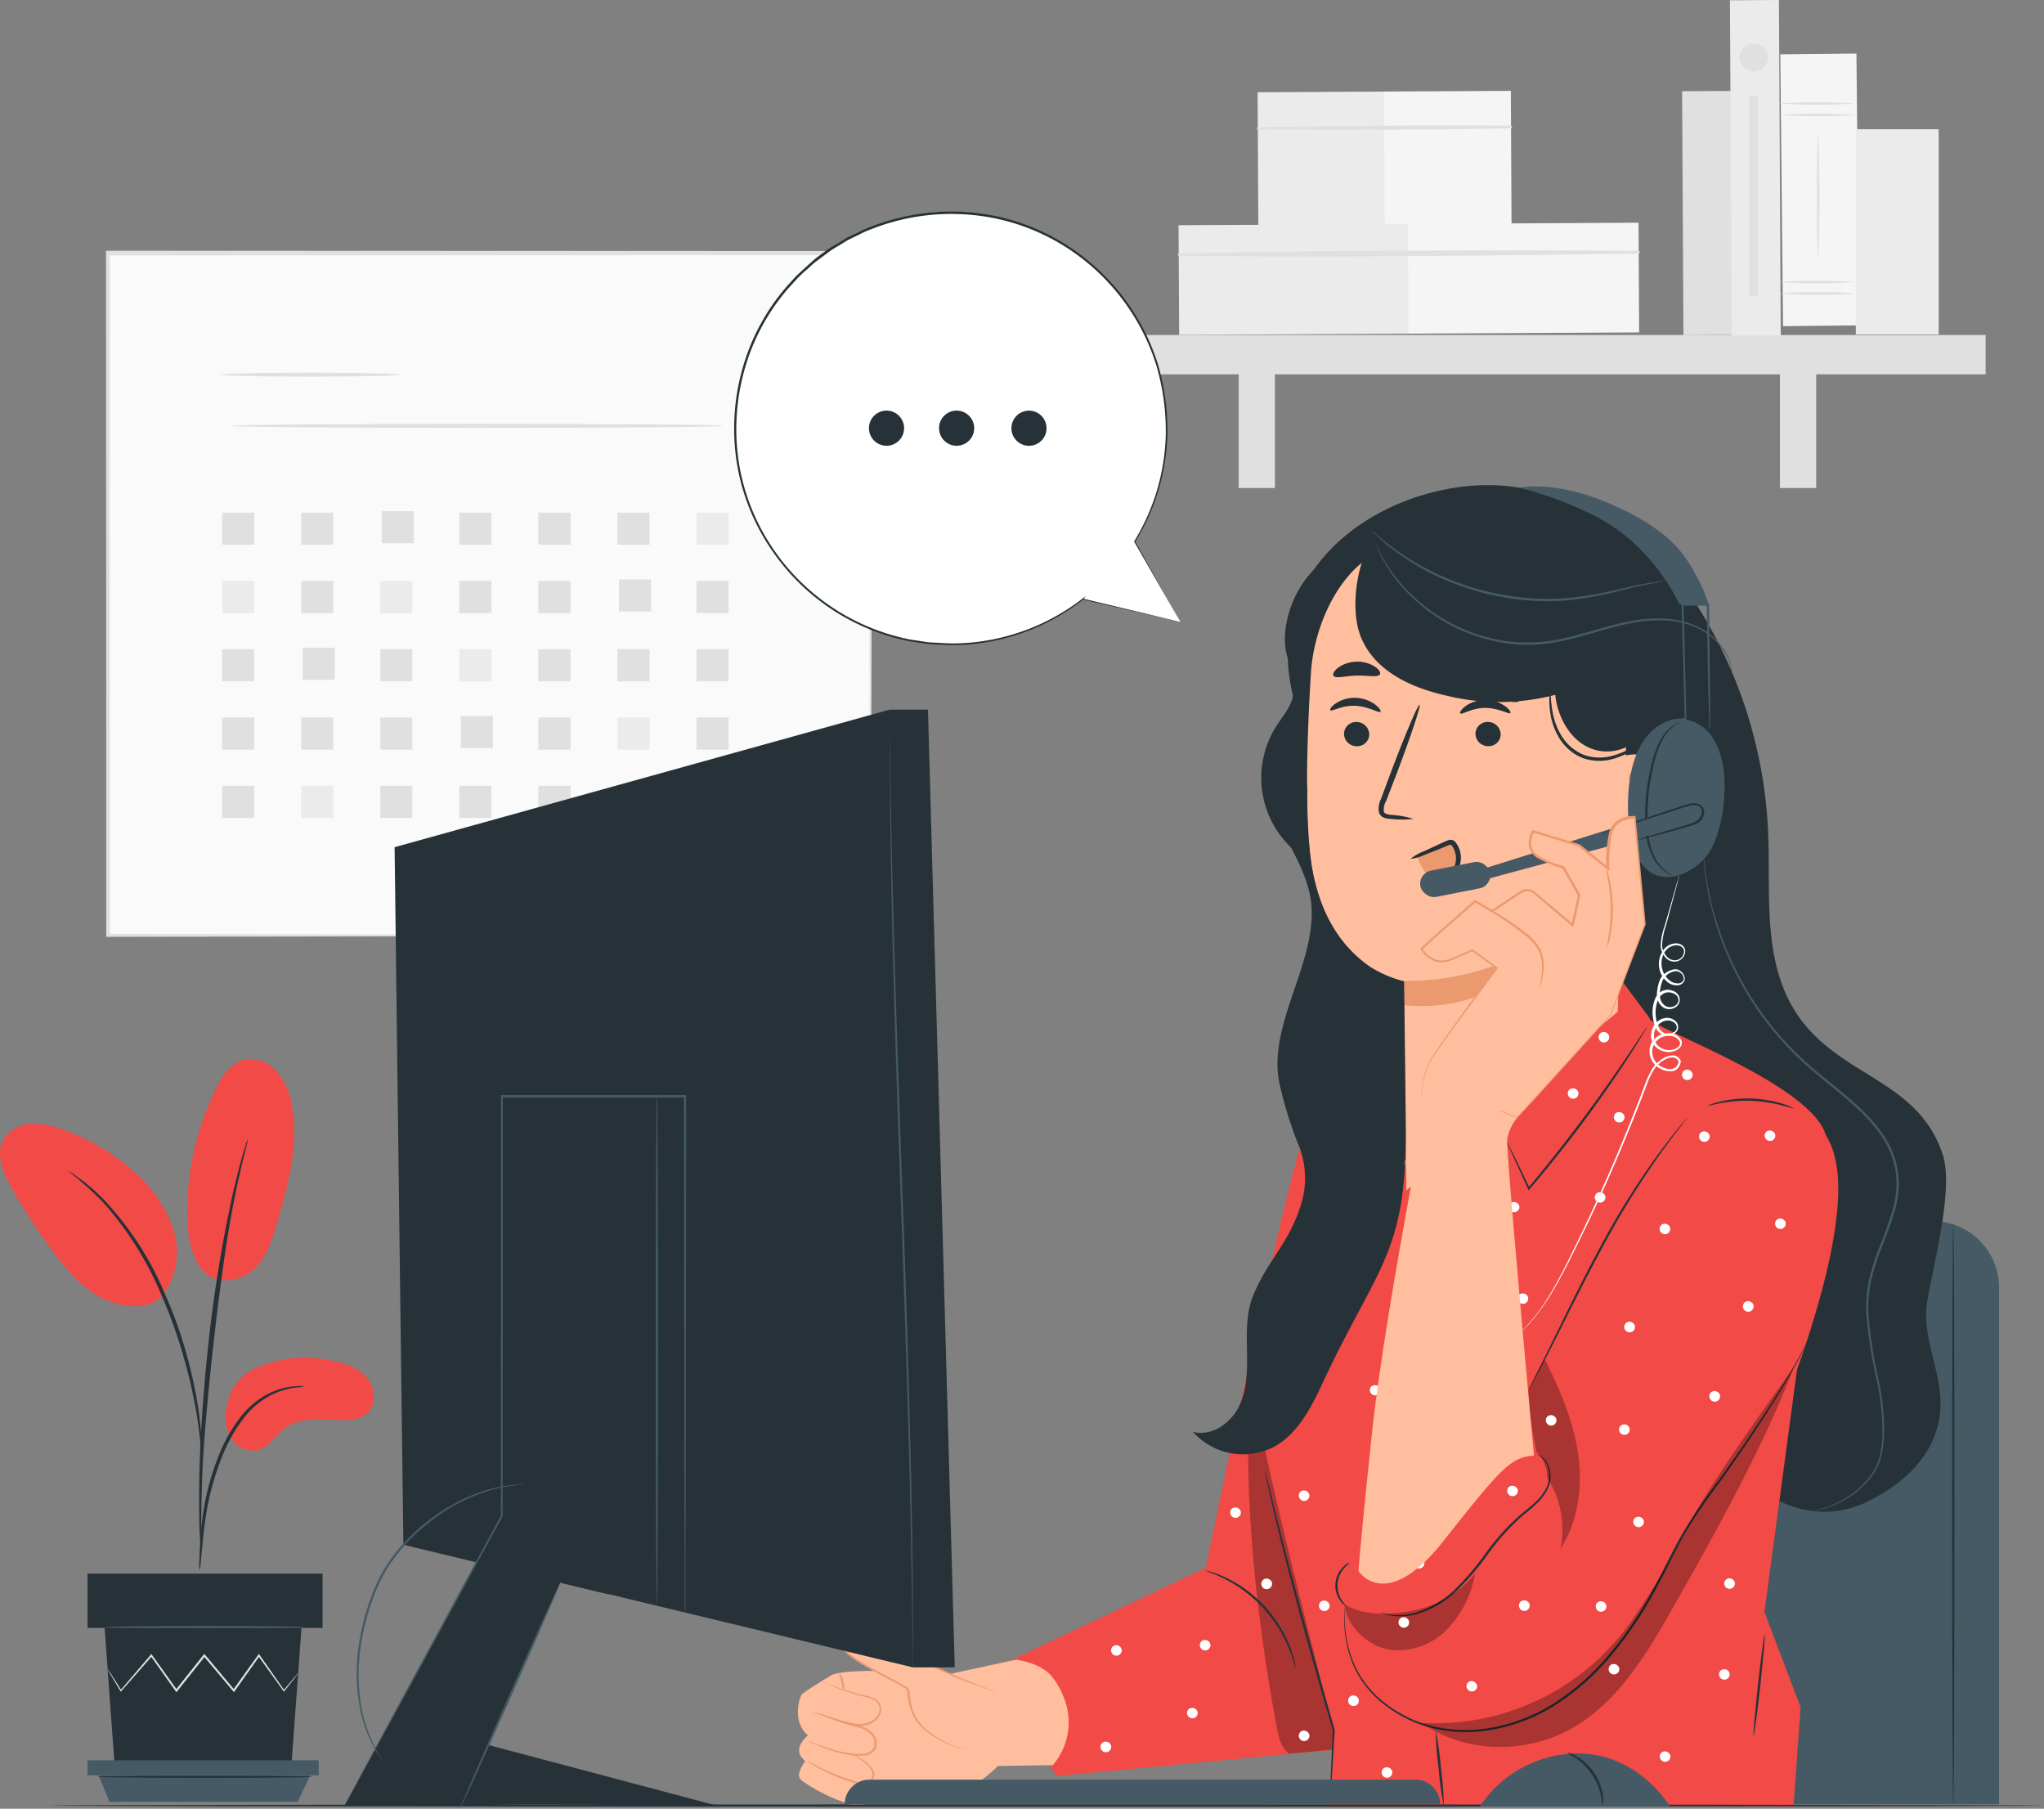 <svg xmlns="http://www.w3.org/2000/svg" width="317.843" height="281.188" viewBox="0 0 317.843 281.188"><rect x="0" y="0" width="317.843" height="281.188" fill="#808080" stroke="none"/><defs><style>.a{fill:#fafafa;}.b{fill:#e0e0e0;}.c{fill:#ebebeb;}.d{fill:#f5f5f5;}.e{fill:#f24a46;}.f{fill:#263238;}.g{fill:#455a64;}.h{fill:#ffbe9d;}.i{fill:#eb996e;}.j{opacity:0.3;}.k{fill:#fff;}</style></defs><g transform="translate(-186.151 -90.632)"><g transform="translate(202.633 90.632)"><rect class="a" width="118.56" height="106.068" transform="translate(0.267 39.39)"/><path class="b" d="M331.659,260.215v-7.65c0-4.979-.041-12.26-.068-21.528-.035-18.536-.082-45.016-.137-76.89l.267.266-118.608.048h0l.314-.314V260.215l-.28-.273,85.749.137,24.192.075h6.461l-6.345.034-24.123.075-85.934.137h-.28v-.28c0-31.164,0-67.479-.035-106.068v-.314h.328l118.546.048h.273v.266c-.055,31.943-.1,58.484-.137,77.055,0,9.248-.055,16.507-.069,21.473v5.635A13.764,13.764,0,0,1,331.659,260.215Z" transform="translate(-212.833 -114.757)"/><path class="b" d="M269.609,184.725c0,.177-6.242.321-13.933.321s-13.94-.143-13.94-.321,6.215-.294,13.94-.294S269.609,184.554,269.609,184.725Z" transform="translate(-223.883 -126.491)"/><path class="b" d="M320.811,197.611c0,.17-17.143.314-38.248.314s-38.3-.144-38.3-.314,17.143-.321,38.3-.321S320.811,197.433,320.811,197.611Z" transform="translate(-224.851 -131.407)"/><rect class="b" width="4.993" height="4.993" transform="translate(18.058 79.693)"/><rect class="b" width="4.993" height="4.993" transform="translate(30.352 79.693)"/><rect class="b" width="4.993" height="4.993" transform="translate(42.871 79.468)"/><rect class="b" width="4.993" height="4.993" transform="translate(54.94 79.693)"/><rect class="b" width="4.993" height="4.993" transform="translate(67.24 79.693)"/><rect class="b" width="4.993" height="4.993" transform="translate(79.534 79.693)"/><rect class="c" width="4.993" height="4.993" transform="translate(91.828 79.693)"/><rect class="c" width="4.993" height="4.993" transform="translate(18.058 90.313)"/><rect class="b" width="4.993" height="4.993" transform="translate(30.352 90.313)"/><rect class="c" width="4.993" height="4.993" transform="translate(42.646 90.313)"/><rect class="b" width="4.993" height="4.993" transform="translate(54.94 90.313)"/><rect class="b" width="4.993" height="4.993" transform="translate(67.24 90.313)"/><rect class="b" width="4.993" height="4.993" transform="translate(79.759 90.081)"/><rect class="b" width="4.993" height="4.993" transform="translate(91.828 90.313)"/><rect class="b" width="4.993" height="4.993" transform="translate(18.058 100.927)"/><rect class="b" width="4.993" height="4.993" transform="translate(30.577 100.702)"/><rect class="b" width="4.993" height="4.993" transform="translate(42.646 100.927)"/><rect class="c" width="4.993" height="4.993" transform="translate(54.94 100.927)"/><rect class="b" width="4.993" height="4.993" transform="translate(67.24 100.927)"/><rect class="b" width="4.993" height="4.993" transform="translate(79.534 100.927)"/><rect class="b" width="4.993" height="4.993" transform="translate(91.828 100.927)"/><rect class="b" width="4.993" height="4.993" transform="translate(18.058 111.548)"/><rect class="b" width="4.993" height="4.993" transform="translate(30.352 111.548)"/><rect class="b" width="4.993" height="4.993" transform="translate(42.646 111.548)"/><rect class="b" width="4.993" height="4.993" transform="translate(55.172 111.322)"/><rect class="b" width="4.993" height="4.993" transform="translate(67.24 111.548)"/><rect class="c" width="4.993" height="4.993" transform="translate(79.534 111.548)"/><rect class="b" width="4.993" height="4.993" transform="translate(91.828 111.548)"/><rect class="b" width="4.993" height="4.993" transform="translate(18.058 122.168)"/><rect class="c" width="4.993" height="4.993" transform="translate(30.352 122.168)"/><rect class="b" width="4.993" height="4.993" transform="translate(42.646 122.168)"/><rect class="b" width="4.993" height="4.993" transform="translate(54.94 122.168)"/><rect class="b" width="4.993" height="4.993" transform="translate(67.24 122.168)"/><rect class="b" width="4.993" height="4.993" transform="translate(79.759 121.943)"/><rect class="b" width="4.993" height="4.993" transform="translate(91.828 122.168)"/><rect class="b" width="7.622" height="37.913" transform="translate(245.087 14.178) rotate(-0.31)"/><rect class="c" width="19.732" height="20.927" transform="translate(179.078 14.344) rotate(-0.31)"/><rect class="d" width="19.732" height="20.927" transform="translate(198.72 14.231) rotate(-0.31)"/><path class="b" d="M502.7,122.842q19.671.164,39.367-.184a.212.212,0,0,0,0-.417c-13.106-.075-26.254,0-39.361.239a.185.185,0,0,0,0,.362Z" transform="translate(-323.595 -102.705)"/><rect class="c" width="35.85" height="17.054" transform="translate(166.786 35.01) rotate(-0.31)"/><rect class="d" width="35.85" height="17.054" transform="translate(202.464 34.817) rotate(-0.31)"/><path class="b" d="M482.795,154.492c23.816.273,47.713,0,71.523-.355a.212.212,0,0,0,0-.417c-23.816-.123-47.714-.109-71.523.41a.184.184,0,0,0,0,.362Z" transform="translate(-315.982 -114.726)"/><rect class="b" width="138.886" height="6.113" transform="translate(153.399 52.08)"/><rect class="b" width="5.635" height="20.852" transform="translate(176.136 55.017)"/><rect class="b" width="5.641" height="20.852" transform="translate(260.3 55.017)"/><rect class="c" width="7.622" height="52.139" transform="translate(252.523 0.041) rotate(-0.31)"/><rect class="d" width="11.837" height="42.259" transform="matrix(1, -0.01, 0.01, 1, 260.358, 8.444)"/><path class="b" d="M645.838,119.422a85.492,85.492,0,0,1-11.836,0,85.743,85.743,0,0,1,11.836,0Z" transform="translate(-373.845 -101.56)"/><path class="b" d="M645.838,116.547a85.489,85.489,0,0,1-11.836,0,85.746,85.746,0,0,1,11.836,0Z" transform="translate(-373.845 -100.461)"/><path class="b" d="M645.838,164.4a85.617,85.617,0,0,1-11.836,0,42.312,42.312,0,0,1,5.914-.205A37.971,37.971,0,0,1,645.838,164.4Z" transform="translate(-373.845 -118.756)"/><path class="b" d="M645.838,161.483a85.617,85.617,0,0,1-11.836,0,85.489,85.489,0,0,1,11.836,0Z" transform="translate(-373.845 -117.64)"/><path class="b" d="M643.715,143.555c-.109,0-.2-4.262-.2-9.521s.1-9.521.2-9.521.205,4.262.205,9.521S643.832,143.555,643.715,143.555Z" transform="translate(-377.48 -103.585)"/><rect class="c" width="12.888" height="31.896" transform="translate(272.096 20.095)"/><path class="b" d="M628.457,103.708a2.193,2.193,0,1,1-2.192-2.193h.007A2.193,2.193,0,0,1,628.457,103.708Z" transform="translate(-370.049 -94.793)"/><rect class="b" width="1.352" height="31.021" transform="translate(255.54 14.939)"/></g><g transform="translate(186.151 255.318)"><path class="e" d="M247.213,434.146a18.952,18.952,0,0,1,11.754-1.427c2.131.355,4.35.99,5.805,2.595s1.721,4.419.055,5.792a5.546,5.546,0,0,1-3.654.928c-3.108-.034-6.556-.58-9.036,1.284-1.421,1.072-2.363,2.841-4.05,3.367a3.967,3.967,0,0,1-4.405-1.96,6.835,6.835,0,0,1-.5-5.047A7.7,7.7,0,0,1,247.213,434.146Z" transform="translate(-207.851 -385.97)"/><path class="e" d="M235.34,389.614c2.185,3.121,6.433,2.083,8.408.185s2.8-4.672,3.558-7.3c1.728-6.017,3.476-12.294,2.185-18.441a10.2,10.2,0,0,0-2.356-5.013,5.356,5.356,0,0,0-5.074-1.694c-2.145.567-3.47,2.664-4.433,4.665a43.934,43.934,0,0,0-4.351,18.878c0,3.04.348,6.229,2.049,8.742" transform="translate(-204.167 -357.242)"/><path class="e" d="M211.321,400.294a11.351,11.351,0,0,0,1.768-10.456,19.97,19.97,0,0,0-6.188-8.981,33.334,33.334,0,0,0-11.085-6.536,11.746,11.746,0,0,0-4.985-.847A5.232,5.232,0,0,0,186.644,376c-1.168,2.227-.048,4.924,1.161,7.13a84.443,84.443,0,0,0,7.28,11.085c2.186,2.814,4.685,5.586,8.012,6.83s6.782,1.127,8.579-1.154" transform="translate(-186.151 -363.442)"/><path class="f" d="M236.35,468.127a7.045,7.045,0,0,0,.2-1.413c.1-1.038.225-2.329.376-3.873a55.651,55.651,0,0,1,.867-5.682,44.521,44.521,0,0,1,2.049-6.7,24.818,24.818,0,0,1,3.415-6.065,12.719,12.719,0,0,1,4.33-3.593,12.068,12.068,0,0,1,3.661-1.107,6.911,6.911,0,0,0,1.413-.2,6.473,6.473,0,0,0-1.434,0,11.134,11.134,0,0,0-3.8.983,12.794,12.794,0,0,0-4.562,3.627,24.283,24.283,0,0,0-3.545,6.188,40.948,40.948,0,0,0-2.049,6.83,48.286,48.286,0,0,0-.758,5.751c-.123,1.646-.164,2.977-.191,3.9A6.328,6.328,0,0,0,236.35,468.127Z" transform="translate(-205.321 -388.669)"/><path class="f" d="M236.613,441.418a3.08,3.08,0,0,0,0-.683V438.85c0-1.632,0-4,.082-6.911.143-5.84.683-12.123,1.619-20.982.915-8.326,2.151-18.024,3.456-24.321.273-1.434.56-2.732.819-3.852s.471-2.111.683-2.9.328-1.366.444-1.823a2.756,2.756,0,0,0,.116-.683,2.433,2.433,0,0,0-.232.615c-.143.471-.321,1.072-.547,1.8s-.492,1.749-.771,2.882-.608,2.411-.915,3.838a215.726,215.726,0,0,0-3.633,22.539c-.97,8.879-1.407,16.958-1.448,22.8,0,2.93,0,5.3.1,6.932.048.765.088,1.366.116,1.878A2.789,2.789,0,0,0,236.613,441.418Z" transform="translate(-205.317 -364.938)"/><path class="f" d="M223.977,428.821a12.449,12.449,0,0,0,0-1.967,53.555,53.555,0,0,0-.6-5.327,69.845,69.845,0,0,0-1.728-7.759,63.426,63.426,0,0,0-3.265-9.159,48.928,48.928,0,0,0-9.561-14.842,25.068,25.068,0,0,0-2.24-2.083c-.348-.287-.649-.581-.963-.806l-.867-.6a12.362,12.362,0,0,0-1.605-1.086,58.578,58.578,0,0,1,5.423,4.836,51.618,51.618,0,0,1,9.282,14.787,73.187,73.187,0,0,1,3.265,9.1,78.4,78.4,0,0,1,1.837,7.684c.424,2.22.642,4.023.786,5.28A13.935,13.935,0,0,0,223.977,428.821Z" transform="translate(-192.647 -367.927)"/><path class="f" d="M212.49,500.338l1.557,21.4h27.49l1.564-21.4Z" transform="translate(-196.221 -411.947)"/><rect class="f" width="36.547" height="8.435" transform="translate(13.613 79.956)"/><path class="g" d="M208.189,533.652v2.336h35.946v-2.336Z" transform="translate(-194.576 -424.683)"/><path class="g" d="M212.652,541.552l-1.687-4.118h32.92l-1.967,4.118Z" transform="translate(-195.637 -426.129)"/><path class="b" d="M242.877,509.864a.825.825,0,0,1-.13.191c-.109.15-.239.328-.41.546l-1.6,2.05-.075.1-.069-.1-3.934-5.464h.225l-3.872,5.464-.123.17-.137-.157-4.59-5.464h.266c-.082.1-.171.205-.253.314l-4.1,5.15-.137.17-.123-.177-3.879-5.464h.225c-1.906,2.179-3.531,4.023-4.781,5.464l-.082.1-.062-.109c-.635-1.051-1.133-1.9-1.5-2.506-.158-.274-.287-.492-.383-.683a.962.962,0,0,1-.123-.239,2.532,2.532,0,0,1,.164.212l.423.642,1.571,2.466h-.15l4.692-5.505.123-.137.1.15,3.914,5.464h-.274l4.1-5.157.253-.314.137-.164.13.158c1.612,1.919,3.155,3.77,4.583,5.464h-.259l3.913-5.464.116-.158.109.158,3.852,5.505H240.6l1.667-1.988.444-.519C242.818,509.886,242.873,509.832,242.877,509.864Z" transform="translate(-196.508 -414.445)"/><path class="g" d="M243.624,500c0,.1-6.892.171-15.381.171s-15.388-.075-15.388-.171,6.885-.171,15.388-.171S243.624,499.9,243.624,500Z" transform="translate(-196.36 -411.752)"/><path class="f" d="M244.216,537.7c0,.1-7.513.17-16.719.17s-16.719-.075-16.719-.17,7.513-.171,16.719-.171S244.216,537.608,244.216,537.7Z" transform="translate(-195.566 -426.167)"/></g><g transform="translate(412.474 280.464)"><path class="g" d="M562.858,397.951h63.88a10.334,10.334,0,0,1,10.334,10.334h0v80.333H552.545V408.285A10.334,10.334,0,0,1,562.858,397.951Z" transform="translate(-552.545 -397.951)"/><path class="f" d="M677.754,398.7c.1,0,.178,20.182.178,45.077s-.075,45.077-.178,45.077-.177-20.182-.177-45.077S677.659,398.7,677.754,398.7Z" transform="translate(-600.344 -398.238)"/></g><g transform="translate(310.226 166.046)"><path class="f" d="M595.413,235.4a71.751,71.751,0,0,1,12.854,37.8c.4,9.083-.826,18.762,3.483,26.766,6.188,11.488,19.568,11.1,23.666,23.481,1.782,5.389-1.5,17.239-2.391,22.846-1,6.365,2.889,11.713,1.885,18.085-.922,5.84-5.293,10.006-10.538,12.724a15.248,15.248,0,0,1-13.845.471c-9.261-3.832-16.965-7.874-23.556-15.415-9.261-10.586-12.061-25.271-13.66-39.224a344.128,344.128,0,0,1,2.1-92.715" transform="translate(-457.404 -219.409)"/><path class="g" d="M631.973,407.777a2.412,2.412,0,0,1,.294-.075c.2-.048.5-.1.881-.212a15.032,15.032,0,0,0,7.417-4.665,8.757,8.757,0,0,0,1.653-2.93,16.094,16.094,0,0,0,.58-3.75,36.928,36.928,0,0,0-.888-8.7,78.671,78.671,0,0,1-1.6-9.992,20.69,20.69,0,0,1,.389-5.464,35.022,35.022,0,0,1,1.734-5.464,58.457,58.457,0,0,0,1.954-5.553,14.17,14.17,0,0,0,.478-5.942,13.437,13.437,0,0,0-2.22-5.519,25.3,25.3,0,0,0-3.872-4.385c-2.821-2.636-5.874-4.781-8.483-7.253a48.055,48.055,0,0,1-11.051-15.258,46.775,46.775,0,0,1-2.541-6.83c-.328-1.018-.519-2-.751-2.889s-.335-1.722-.485-2.459c-.212-1.5-.376-2.65-.417-3.415,0-.382-.054-.683-.068-.9a1.665,1.665,0,0,1,0-.307,1.531,1.531,0,0,0,.048.307c.048.205.062.513.109.9.062.785.246,1.94.478,3.415.157.738.328,1.557.512,2.452a24.734,24.734,0,0,0,.779,2.869,47.634,47.634,0,0,0,2.575,6.761,48.277,48.277,0,0,0,11.044,15.121c2.6,2.418,5.655,4.583,8.5,7.233a25.858,25.858,0,0,1,3.927,4.446,13.771,13.771,0,0,1,2.274,5.669,14.48,14.48,0,0,1-.485,6.086c-.533,1.94-1.277,3.777-1.967,5.58a35.6,35.6,0,0,0-1.734,5.4,20.332,20.332,0,0,0-.389,5.388,73.065,73.065,0,0,0,1.564,9.951,37.231,37.231,0,0,1,.847,8.77,16.776,16.776,0,0,1-.615,3.811,9.249,9.249,0,0,1-1.715,2.985,14.15,14.15,0,0,1-4.316,3.381,13.817,13.817,0,0,1-3.244,1.229A7.928,7.928,0,0,1,631.973,407.777Z" transform="translate(-474.164 -248.309)"/><path class="e" d="M436.625,454.147l32.783-15.565s12.765-61.982,15.183-66.632,12.5-8.674,12.5-8.674L495.4,447.2,492.4,466.578l-46.225,4.378Z" transform="translate(-405.982 -270.277)"/><path class="h" d="M390.956,534.161c-.185,0-1.093.56-.335,2s6.318,6.2,7.95,4.542-.86-3.681-.86-3.681Z" transform="translate(-388.281 -335.606)"/><path class="h" d="M396.678,527.205s6.707.847,9.282,1.83a9.766,9.766,0,0,0,8.517-1.216,24.188,24.188,0,0,0,3.634-2.964l8.551-.137a10.245,10.245,0,0,0,1.667-10.593,11.5,11.5,0,0,0-1.954-3.34c-1.017-1.1-2.622-1.987-5.4-2.465l-10.156,2.192s-15.709-1.127-18.537.2c0,0-3.517,2.083-4.6,2.957-.41.335-1.66,4.337.9,6.42,0,0-2.227,1.769-1.018,3.36l.574.683s-1.5,1.94-.724,2.786,7.512,4.781,9.91,3.852.417-3.176-.649-3.586" transform="translate(-387.016 -325.727)"/><path class="i" d="M391.222,521.766a7.42,7.42,0,0,1,.833.3c.526.2,1.3.485,2.268.792.477.157,1.011.314,1.591.464s1.2.28,1.851.492a3.959,3.959,0,0,1,1.844,1.113,2.262,2.262,0,0,1,.492,2.247,1.764,1.764,0,0,1-.827.9,3.209,3.209,0,0,1-1.121.314,9.446,9.446,0,0,1-2.137-.116,19.1,19.1,0,0,1-3.47-.9c-.963-.342-1.722-.683-2.247-.888a4.456,4.456,0,0,1-.8-.382,7.246,7.246,0,0,1,.84.28c.533.191,1.3.485,2.268.8a20.492,20.492,0,0,0,3.415.84,9.441,9.441,0,0,0,2.049.1,2.865,2.865,0,0,0,1.017-.287,1.475,1.475,0,0,0,.683-.752,2,2,0,0,0-.4-1.953,3.737,3.737,0,0,0-1.715-1.045c-.628-.211-1.256-.348-1.83-.512s-1.113-.335-1.591-.5c-.97-.335-1.728-.683-2.247-.881A4.666,4.666,0,0,1,391.222,521.766Z" transform="translate(-387.966 -330.867)"/><path class="i" d="M392.334,513.927a5.788,5.788,0,0,1,.826.3c.532.205,1.3.5,2.253.813s2.111.683,3.415.977a4.709,4.709,0,0,1,1.987.806,1.657,1.657,0,0,1,.581,1.031,2.124,2.124,0,0,1-.17,1.2,2.863,2.863,0,0,1-1.755,1.489,4.612,4.612,0,0,1-2.138.171,20.533,20.533,0,0,1-3.415-1l-2.261-.792a6.308,6.308,0,0,1-.82-.321,5.207,5.207,0,0,1,.854.218l2.288.683a23.242,23.242,0,0,0,3.415.929,4.431,4.431,0,0,0,2.015-.178A2.616,2.616,0,0,0,401,518.885a1.591,1.591,0,0,0-.335-1.906,4.535,4.535,0,0,0-1.871-.758,33.244,33.244,0,0,1-3.415-1.038c-.956-.355-1.707-.683-2.226-.9A5.536,5.536,0,0,1,392.334,513.927Z" transform="translate(-388.477 -327.87)"/><path class="i" d="M398.092,514.447a8.479,8.479,0,0,1-.308-1.366,7.53,7.53,0,0,1-.335-1.366,2.41,2.41,0,0,1,.608,1.277A2.269,2.269,0,0,1,398.092,514.447Z" transform="translate(-391.005 -327.025)"/><path class="h" d="M422.014,510.547l-5.976-2.268s-16.59-7.745-16.87-7.322-1.182.369-.983,2.391,9.862,6.106,10.17,6.83-.205,4.248,3.367,6.782,6.147,2.6,6.147,2.6" transform="translate(-391.275 -322.906)"/><path class="i" d="M417.783,519.379h-.157l-.41-.041a9.9,9.9,0,0,1-1.55-.376,15.17,15.17,0,0,1-5.068-2.916,7.148,7.148,0,0,1-2.049-3.49,15.962,15.962,0,0,1-.355-2.234,1.264,1.264,0,0,0-.061-.253.486.486,0,0,0-.157-.164,5.191,5.191,0,0,0-.485-.314c-.334-.2-.683-.389-1.051-.581-1.434-.772-2.971-1.544-4.515-2.431a27,27,0,0,1-2.3-1.455,8.371,8.371,0,0,1-1.079-.9,2.718,2.718,0,0,1-.458-.574,1.111,1.111,0,0,1-.137-.376,1.67,1.67,0,0,1,0-.369,2.615,2.615,0,0,1,.253-1.441,1.763,1.763,0,0,1,.526-.526,1.152,1.152,0,0,0,.232-.2l.055-.061a.171.171,0,0,1,.116-.035.524.524,0,0,1,.116,0l.184.048c.9.273,1.722.635,2.547.977q2.459,1.025,4.693,2.049c2.984,1.366,5.648,2.582,7.888,3.633.56.253,1.086.519,1.592.738l1.461.573,2.342.929,1.475.594.376.164a.142.142,0,0,1,.13.062c0,.007-.048,0-.137-.041l-.39-.13-1.5-.553-2.363-.84-1.475-.553c-.519-.212-1.045-.471-1.605-.724L406.562,504q-2.244-1.024-4.7-2.049c-.819-.335-1.652-.683-2.513-.963l-.151-.034h-.054v-.069h0c.191.123.048.041.089.069h0a1.248,1.248,0,0,1-.287.259,1.408,1.408,0,0,0-.451.444,2.379,2.379,0,0,0-.218,1.291,1.275,1.275,0,0,0,.143.615,2.643,2.643,0,0,0,.41.519,7.977,7.977,0,0,0,1.045.867,26.691,26.691,0,0,0,2.274,1.441c1.537.888,3.059,1.667,4.5,2.439.362.2.683.389,1.059.6a5.743,5.743,0,0,1,.512.327.683.683,0,0,1,.232.267,1.382,1.382,0,0,1,.069.307,17.725,17.725,0,0,0,.335,2.213,7.02,7.02,0,0,0,1.953,3.415,15.53,15.53,0,0,0,4.965,2.958,11.025,11.025,0,0,0,1.523.416c.178.041.314.054.41.069Z" transform="translate(-391.19 -322.791)"/><path class="i" d="M396.22,532.237a2.057,2.057,0,0,1,.635.184,6.441,6.441,0,0,1,1.564.9,5.735,5.735,0,0,1,.9.881,1.865,1.865,0,0,1,.486,1.366,1.545,1.545,0,0,1-1.107,1.2,2.951,2.951,0,0,1-1.734-.055,31.806,31.806,0,0,1-5.5-2.206,16.511,16.511,0,0,1-1.544-.915,2.647,2.647,0,0,1-.526-.4,3.254,3.254,0,0,1,.581.3c.369.212.9.506,1.578.833a38.532,38.532,0,0,0,5.464,2.117,2.734,2.734,0,0,0,1.585.062,1.3,1.3,0,0,0,.935-.97,1.673,1.673,0,0,0-.41-1.216,5.705,5.705,0,0,0-.847-.867A9.467,9.467,0,0,0,396.22,532.237Z" transform="translate(-387.924 -334.87)"/><g class="j" transform="translate(70.009 136.772)"><path d="M516.529,493.669c-5.368-18.106-10.1-41.423-15.47-59.529-1.967,16.713.492,38.78,3.565,55.322.362,1.94.526,3.838,2.049,5.116l9.856-.909" transform="translate(-500.354 -434.14)"/></g><path class="f" d="M503.614,501.025c-.075,0-.3-1.181-1.031-2.991a21.292,21.292,0,0,0-1.537-3.047,23.1,23.1,0,0,0-2.527-3.319,22.484,22.484,0,0,0-3.128-2.766,20.35,20.35,0,0,0-2.924-1.762c-1.748-.861-2.923-1.175-2.9-1.243a3.671,3.671,0,0,1,.833.2,6.84,6.84,0,0,1,.949.314,12.367,12.367,0,0,1,1.229.505,19.125,19.125,0,0,1,3.005,1.721,21.873,21.873,0,0,1,3.2,2.786,22.113,22.113,0,0,1,2.541,3.415,19.514,19.514,0,0,1,1.5,3.121c.184.458.293.888.41,1.263a7.01,7.01,0,0,1,.246.977A4.289,4.289,0,0,1,503.614,501.025Z" transform="translate(-426.22 -317.155)"/><path class="e" d="M518.25,352.056s-17.163,38.35-17.163,45.412,12.861,55.957,12.861,55.957c-.123,1.946-.621,11.692-.621,11.692l72.116.253h0l1.1-15.5-5.627-14.773,5.62-41.765s3.784-24.246,4.1-31.028c.423-8.483-28.317-18.318-27.532-19.493l-4.958-6.666-28.419,23.078L524.1,342.993l-6.734,6.359Z" transform="translate(-430.625 -259.904)"/><path class="e" d="M575.559,373.607c-7.807,13.2-22.088,37.257-22.088,37.257l-25.6,29.191s-1.673,14.827,1.673,19.376,9.09,7.656,9.09,7.656,6.755,0,15.34-7.178,32.264-36.84,32.264-36.84l8.135-9.814s9.7-23.823,7.888-35.946c-.682-4.678-2.691-6.618-5.341-8.763C590.25,363.171,579.923,366.224,575.559,373.607Z" transform="translate(-440.706 -271.251)"/><path class="f" d="M596.272,429.231a2.074,2.074,0,0,1-.123.273c-.089.191-.219.444-.376.779-.342.683-.86,1.673-1.571,2.93-1.414,2.52-3.613,6.079-6.482,10.374-1.441,2.145-3.047,4.474-4.815,6.946a82.017,82.017,0,0,0-5.43,8c-1.652,2.978-3.155,6.229-4.965,9.48a59.892,59.892,0,0,1-6.509,9.5,38.075,38.075,0,0,1-8.619,7.622A27.15,27.15,0,0,1,547.4,489a22.384,22.384,0,0,1-9.671-.41,18.318,18.318,0,0,1-4.1-1.659,18.723,18.723,0,0,1-3.374-2.281,15.27,15.27,0,0,1-2.541-2.685,15.1,15.1,0,0,1-1.68-2.841,17.98,17.98,0,0,1-1.366-5.082,23.546,23.546,0,0,1-.116-3.326c0-.369.041-.683.055-.868a2.121,2.121,0,0,1,0-.293,1.93,1.93,0,0,1,0,.293v.868a25.381,25.381,0,0,0,.177,3.305,18.166,18.166,0,0,0,1.421,5.02,15.278,15.278,0,0,0,1.68,2.786,14.955,14.955,0,0,0,2.527,2.63,18.539,18.539,0,0,0,3.34,2.234,18.281,18.281,0,0,0,4.037,1.618,22.233,22.233,0,0,0,9.561.369,26.858,26.858,0,0,0,9.849-3.838,37.874,37.874,0,0,0,8.545-7.561,59.26,59.26,0,0,0,6.467-9.439c1.81-3.231,3.272-6.509,4.986-9.473a88.879,88.879,0,0,1,5.464-8.012c1.776-2.459,3.415-4.781,4.843-6.912,2.9-4.268,5.122-7.807,6.571-10.3.731-1.25,1.27-2.226,1.625-2.9l.417-.765A1.3,1.3,0,0,1,596.272,429.231Z" transform="translate(-439.59 -295.491)"/><path class="f" d="M524.595,483.885c0,.048-.362.273-.833.8a4.1,4.1,0,0,0-.465,5.027,9.543,9.543,0,0,0,.683.935c0,.041-.43-.191-.881-.792a4.03,4.03,0,0,1,.5-5.348A2.048,2.048,0,0,1,524.595,483.885Z" transform="translate(-438.739 -316.385)"/><path class="f" d="M533.671,481.236a2.061,2.061,0,0,1,.4.1l.478.13.683.123a9.522,9.522,0,0,0,4.221-.4,15.463,15.463,0,0,0,5.464-3.2,41.118,41.118,0,0,0,5.088-5.908,35.711,35.711,0,0,1,5.252-5.866c.929-.779,1.837-1.469,2.6-2.213a7.273,7.273,0,0,0,1.707-2.356,4.3,4.3,0,0,0-.389-4.03,3.168,3.168,0,0,0-1.237-.922,2.145,2.145,0,0,1,.4.116,2.619,2.619,0,0,1,.949.724,4.414,4.414,0,0,1,.519,4.207,7.6,7.6,0,0,1-1.735,2.473c-.771.765-1.687,1.475-2.595,2.254A36.469,36.469,0,0,0,550.3,472.3a40.325,40.325,0,0,1-5.163,5.942,15.455,15.455,0,0,1-5.574,3.182,9.277,9.277,0,0,1-4.323.294l-.683-.158c-.191-.054-.348-.123-.471-.164A1.879,1.879,0,0,1,533.671,481.236Z" transform="translate(-443.082 -305.991)"/><path class="f" d="M595.649,371.857a3.776,3.776,0,0,1-.287.41c-.225.287-.513.683-.875,1.141-.778.97-1.851,2.418-3.162,4.221a138.086,138.086,0,0,0-9.1,14.8c-3.224,5.983-5.887,11.536-7.929,15.5-1.011,1.988-1.844,3.586-2.452,4.678l-.663,1.25a2.5,2.5,0,0,1-.266.424,2.642,2.642,0,0,1,.2-.458l.642-1.291,2.342-4.719c1.981-4,4.617-9.562,7.841-15.559a124.309,124.309,0,0,1,9.22-14.78c1.366-1.782,2.438-3.216,3.251-4.159l.928-1.1A2.151,2.151,0,0,1,595.649,371.857Z" transform="translate(-457.319 -273.557)"/><g class="j" transform="translate(85.009 169.227)"><path d="M524.665,491.518c3.326,1.8,6.987,1.612,10.7.888a16.611,16.611,0,0,0,9.562-5.724,16.588,16.588,0,0,1-4.419,8.729,10.559,10.559,0,0,1-9.043,3.06c-3.251-.594-6.543-3.654-6.83-6.953" transform="translate(-524.638 -486.682)"/></g><g class="j" transform="translate(113.581 135.952)"><path d="M573.834,451.213a14.674,14.674,0,0,1,2.049,11.009c2.821-4.316,3.483-9.78,2.732-14.882s-2.834-9.917-5.143-14.527a48.39,48.39,0,0,0-2.568,4.781c-.123,2.486.792,7.158,1.27,9.6a5.333,5.333,0,0,1,1.55,4.822" transform="translate(-570.893 -432.813)"/></g><g class="j" transform="translate(96.319 137.223)"><path d="M542.948,489.577c6.789,5.293,16.863,5.539,24.287,1.2,7.151-4.187,11.557-11.727,15.641-18.933,6.331-11.16,14.049-24.963,18.57-36.97,0,0-12.669,17.286-16.487,24.738a123.015,123.015,0,0,1-8.647,14.534,37.263,37.263,0,0,1-32.7,15.934" transform="translate(-542.948 -434.87)"/></g><path class="f" d="M514.666,512.706a.678.678,0,0,1,0-.212v-.621c0-.581.048-1.366.088-2.37.1-2.049.225-4.985.39-8.489v.082c-1.223-4.1-2.657-9.07-4.146-14.438-1.967-7.117-3.627-13.591-4.747-18.3-.553-2.35-.99-4.262-1.263-5.587-.13-.635-.232-1.148-.308-1.523a4.551,4.551,0,0,1-.088-.539,2.807,2.807,0,0,1,.157.519l.376,1.516c.335,1.366.8,3.237,1.366,5.552,1.182,4.692,2.882,11.153,4.85,18.263,1.482,5.368,2.9,10.34,4.1,14.446v.048c-.212,3.5-.389,6.42-.519,8.5-.069.99-.123,1.783-.164,2.363a6.1,6.1,0,0,1-.054.615A.725.725,0,0,1,514.666,512.706Z" transform="translate(-431.965 -307.526)"/><path class="f" d="M629.445,368.634c0,.054-.737-.205-1.919-.5a23.151,23.151,0,0,0-4.706-.683,22.665,22.665,0,0,0-4.74.369c-1.2.225-1.933.431-1.946.376a1.767,1.767,0,0,1,.492-.219,14.093,14.093,0,0,1,1.4-.4,18.581,18.581,0,0,1,4.781-.478,18.886,18.886,0,0,1,4.781.765,11.5,11.5,0,0,1,1.366.492C629.295,368.524,629.445,368.606,629.445,368.634Z" transform="translate(-474.607 -271.734)"/><path class="f" d="M587.274,349.179a2.014,2.014,0,0,1-.184.355l-.581.977c-.512.847-1.271,2.049-2.234,3.545-1.933,2.957-4.7,6.994-7.97,11.283-2.63,3.462-5.177,6.57-7.261,9l-.15.171-.089-.205c-1-2.172-1.817-3.975-2.411-5.28-.266-.6-.478-1.093-.649-1.468a2.75,2.75,0,0,1-.2-.526,2.782,2.782,0,0,1,.281.492c.184.369.416.847.717,1.434.621,1.29,1.482,3.073,2.513,5.231l-.232-.034c2.049-2.458,4.569-5.573,7.2-9.029,3.265-4.289,6.051-8.291,8.039-11.215l2.329-3.476.635-.942A1.52,1.52,0,0,1,587.274,349.179Z" transform="translate(-455.268 -264.888)"/><path class="f" d="M627.588,517.717c-.1,0,.211-3.559.683-7.923s.956-7.889,1.052-7.875-.219,3.551-.683,7.916S627.669,517.723,627.588,517.717Z" transform="translate(-478.979 -323.28)"/><path class="f" d="M547.57,525.979a50.985,50.985,0,0,1,.813,5.955,48.336,48.336,0,0,1,.457,5.99,52.693,52.693,0,0,1-.812-5.955A51.7,51.7,0,0,1,547.57,525.979Z" transform="translate(-448.396 -332.478)"/><path class="k" d="M605.6,399.285a.873.873,0,0,0-1.325-.526l-.048.041a.826.826,0,1,0,1.366.485Z" transform="translate(-469.951 -283.788)"/><path class="k" d="M594.076,371.178a.874.874,0,0,0-1.325-.526l-.041.041a.826.826,0,1,0,1.366.485Z" transform="translate(-465.547 -273.043)"/><path class="k" d="M567.616,393.812a.873.873,0,0,0-1.057-.642.884.884,0,0,0-.268.116h-.041a.827.827,0,1,0,1.366.492Z" transform="translate(-455.431 -281.696)"/><path class="k" d="M539.013,382.445a.867.867,0,0,0-1.318-.526l-.048.041a.826.826,0,1,0,1.366.485Z" transform="translate(-444.496 -277.35)"/><path class="k" d="M533.948,371.245a.875.875,0,0,0-1.325-.526l-.048.041a.833.833,0,1,0,1.366.485Z" transform="translate(-442.553 -273.068)"/><path class="k" d="M536.155,358.308a.873.873,0,0,0-1.325-.526l-.048.034a.826.826,0,1,0,1.366.492Z" transform="translate(-443.401 -268.123)"/><path class="k" d="M520.311,376.11a.875.875,0,0,0-1.325-.526l-.048.035a.826.826,0,1,0,1.366.492Z" transform="translate(-437.344 -274.928)"/><path class="k" d="M557.057,381.24a.867.867,0,0,0-1.318-.526l-.048.041a.827.827,0,1,0,1.366.485Z" transform="translate(-451.395 -276.889)"/><path class="k" d="M525.939,404.316a.874.874,0,0,0-1.057-.642.883.883,0,0,0-.268.116h-.048a.827.827,0,1,0,1.366.492Z" transform="translate(-439.495 -285.711)"/><path class="k" d="M497.5,470.679a.874.874,0,0,0-1.056-.642.888.888,0,0,0-.269.116l-.041.034a.827.827,0,1,0,1.366.492Z" transform="translate(-428.627 -311.082)"/><path class="k" d="M507.651,432.4a.875.875,0,0,0-1.057-.642.884.884,0,0,0-.268.116l-.048.041a.826.826,0,1,0,1.366.485Z" transform="translate(-432.504 -296.448)"/><path class="k" d="M582.484,365.2a.875.875,0,0,0-1.325-.526l-.048.034a.827.827,0,1,0,1.366.492Z" transform="translate(-461.112 -270.756)"/><path class="k" d="M618.124,441.4a.875.875,0,0,0-1.325-.526l-.048.041a.833.833,0,1,0,1.366.485Z" transform="translate(-474.733 -299.889)"/><path class="k" d="M632.034,375.822a.867.867,0,0,0-1.318-.526l-.048.034a.827.827,0,1,0,1.366.492Z" transform="translate(-480.058 -274.818)"/><path class="k" d="M626.572,418.767a.873.873,0,0,0-1.325-.526l-.048.041a.833.833,0,1,0,1.366.485Z" transform="translate(-477.963 -291.236)"/><path class="k" d="M595.387,449.782a.874.874,0,0,0-1.057-.642.885.885,0,0,0-.268.116l-.048.041a.826.826,0,1,0,1.366.485Z" transform="translate(-466.046 -303.093)"/><path class="k" d="M596.7,423.953a.875.875,0,0,0-1.057-.642.884.884,0,0,0-.268.116l-.048.041a.833.833,0,1,0,1.366.485Z" transform="translate(-466.541 -293.219)"/><path class="k" d="M615.516,376.043a.867.867,0,0,0-1.318-.526l-.048.041a.826.826,0,1,0,1.366.485Z" transform="translate(-473.743 -274.903)"/><path class="k" d="M590.228,351.033a.868.868,0,0,0-1.318-.526l-.048.034a.827.827,0,1,0,1.366.492Z" transform="translate(-464.075 -265.341)"/><path class="k" d="M589.266,391.355a.868.868,0,0,0-1.042-.649.88.88,0,0,0-.284.123l-.041.034a.826.826,0,1,0,1.366.492Z" transform="translate(-463.707 -280.755)"/><path class="k" d="M556.952,514.374a.868.868,0,0,0-1.056-.625.887.887,0,0,0-.235.1l-.048.034a.826.826,0,1,0,1.366.492Z" transform="translate(-451.364 -327.792)"/><path class="k" d="M519.835,494.131a.874.874,0,0,0-1.325-.526l-.048.041a.826.826,0,1,0,1.366.485Z" transform="translate(-437.162 -320.048)"/><path class="k" d="M489.842,504.049a.874.874,0,0,0-1.325-.526l-.041.034a.826.826,0,1,0,1.366.492Z" transform="translate(-425.698 -323.839)"/><path class="k" d="M486.631,521.132a.874.874,0,0,0-1.325-.526l-.048.034a.826.826,0,1,0,1.366.492Z" transform="translate(-424.468 -330.37)"/><path class="k" d="M514.754,526.848a.875.875,0,0,0-1.057-.642.886.886,0,0,0-.268.116l-.041.041a.826.826,0,1,0,1.366.485Z" transform="translate(-435.222 -332.555)"/><path class="k" d="M505.344,488.592a.875.875,0,0,0-1.325-.526l-.048.041a.833.833,0,1,0,1.366.485Z" transform="translate(-431.618 -317.93)"/><path class="k" d="M539.852,498.319a.868.868,0,0,0-1.325-.526l-.041.034a.826.826,0,1,0,1.366.492Z" transform="translate(-444.817 -321.647)"/><path class="k" d="M621.861,488.534a.86.86,0,0,0-1.029-.65.849.849,0,0,0-.29.124l-.048.034a.827.827,0,1,0,1.366.492Z" transform="translate(-476.169 -317.906)"/><path class="k" d="M571.117,537.154a.875.875,0,0,0-1.325-.526l-.048.041a.826.826,0,1,0,1.366.485Z" transform="translate(-456.767 -336.495)"/><path class="k" d="M592.76,510.086a.866.866,0,0,0-1.318-.526l-.048.041a.826.826,0,1,0,1.366.485Z" transform="translate(-465.044 -326.147)"/><path class="k" d="M605.628,532.09a.874.874,0,0,0-1.311-.553l-.041.041a.827.827,0,1,0,1.366.485Z" transform="translate(-469.968 -334.553)"/><path class="k" d="M569.846,416.821a.873.873,0,0,0-1.325-.526l-.048.041a.826.826,0,1,0,1.366.485Z" transform="translate(-456.281 -290.492)"/><path class="k" d="M598.958,473.024a.875.875,0,0,0-1.325-.526l-.048.034a.827.827,0,1,0,1.366.492Z" transform="translate(-467.41 -311.978)"/><path class="k" d="M589.516,494.308a.873.873,0,0,0-1.325-.526l-.048.034a.826.826,0,1,0,1.366.492Z" transform="translate(-463.8 -320.115)"/><path class="k" d="M620.553,511.4a.875.875,0,0,0-1.057-.642.884.884,0,0,0-.268.116l-.048.041a.826.826,0,1,0,1.366.485Z" transform="translate(-475.666 -326.65)"/><path class="k" d="M535.625,536.09a.868.868,0,0,0-1.041-.649.859.859,0,0,0-.284.123l-.048.034a.826.826,0,1,0,1.366.492Z" transform="translate(-443.198 -336.086)"/><path class="k" d="M464.854,529.624a.875.875,0,0,0-1.325-.526l-.048.041a.833.833,0,1,0,1.366.485Z" transform="translate(-416.139 -333.616)"/><path class="k" d="M527.192,518a.875.875,0,0,0-1.325-.526l-.048.041a.833.833,0,1,0,1.366.485Z" transform="translate(-439.97 -329.174)"/><path class="k" d="M467.5,505.362a.868.868,0,0,0-1.325-.526l-.041.035a.826.826,0,1,0,1.366.492Z" transform="translate(-417.155 -324.339)"/><path class="k" d="M567.225,465.228a.873.873,0,0,0-1.325-.526l-.048.034a.826.826,0,1,0,1.366.492Z" transform="translate(-455.279 -308.998)"/><path class="k" d="M546.35,404.316a.875.875,0,0,0-1.325-.526h-.048a.827.827,0,1,0,1.366.492Z" transform="translate(-447.298 -285.711)"/><path class="k" d="M541.136,457.124a.875.875,0,0,0-1.325-.526l-.041.041a.826.826,0,1,0,1.366.485Z" transform="translate(-445.308 -305.9)"/><path class="k" d="M532.643,439.908a.873.873,0,0,0-1.325-.526h-.041a.826.826,0,1,0,1.366.492Z" transform="translate(-442.061 -299.318)"/><path class="k" d="M570.193,494.065a.875.875,0,0,0-1.325-.526l-.048.041a.833.833,0,1,0,1.366.485Z" transform="translate(-456.409 -320.022)"/><path class="k" d="M543.718,483.426a.868.868,0,0,0-1.325-.547l-.048.041a.826.826,0,1,0,1.366.485Z" transform="translate(-446.293 -315.946)"/><path class="k" d="M555.056,425.114a.868.868,0,0,0-1.318-.526l-.048.035a.826.826,0,1,0,1.366.492Z" transform="translate(-450.629 -293.662)"/><path class="k" d="M514.754,466.411a.874.874,0,0,0-1.057-.642.884.884,0,0,0-.268.116l-.041.041a.826.826,0,1,0,1.366.485Z" transform="translate(-435.222 -309.45)"/><path class="k" d="M576.955,447.46a.874.874,0,0,0-1.057-.642.884.884,0,0,0-.268.116l-.048.035a.826.826,0,1,0,1.366.492Z" transform="translate(-458.999 -302.205)"/><path class="k" d="M634.661,397.969a.874.874,0,0,0-1.325-.526l-.047.041a.826.826,0,1,0,1.366.485Z" transform="translate(-481.06 -283.285)"/><path class="k" d="M611.232,360.5a.874.874,0,0,0-1.325-.526l-.048.041a.826.826,0,1,0,1.366.485Z" transform="translate(-472.103 -268.96)"/><path class="k" d="M565.832,365.2a.875.875,0,0,0-1.325-.526l-.048.034a.827.827,0,1,0,1.366.492Z" transform="translate(-454.746 -270.756)"/><path class="f" d="M514.081,231.1c-5.375,3.415-7.513,10.594-6.5,14.835.52,2.138,1.489,4.289,1.066,6.441-.362,1.864-1.707,3.36-2.731,4.972a14.971,14.971,0,0,0,18.713,21.623" transform="translate(-431.605 -219.747)"/><path class="f" d="M513.447,252.071c-13.086-28.781,18.044-43.24,35.024-38.446,15.961,4.508,22.771,12.451,25.4,23.126s2.5,22.251-1.687,32.421c-2.049,5.013-5.778,10.108-11.167,10.736" transform="translate(-434.154 -212.72)"/><path class="h" d="M530.641,328.232c-.225-13.756-.389-32.64-.389-32.565s-11.8-1.961-14.274-17.369c-1.216-7.67-.827-20.244-.185-30.523.587-9.254,6.714-20.606,15.934-19.629l28.788,7.274a5.416,5.416,0,0,1,4.849,5.5h0l-1.871,59.536" transform="translate(-436.015 -218.595)"/><path class="f" d="M524.5,274.1a1.96,1.96,0,0,0,1.872,2,1.878,1.878,0,0,0,2.045-1.7c0-.017,0-.035,0-.053a1.974,1.974,0,0,0-1.872-2.008,1.884,1.884,0,0,0-2.045,1.709Z" transform="translate(-439.578 -235.509)"/><path class="f" d="M557.587,274.095a1.961,1.961,0,0,0,1.872,1.995,1.878,1.878,0,0,0,2.045-1.7c0-.018,0-.035,0-.053a1.96,1.96,0,0,0-1.872-2,1.878,1.878,0,0,0-2.044,1.7C557.59,274.055,557.588,274.075,557.587,274.095Z" transform="translate(-452.225 -235.509)"/><path class="f" d="M521.038,268.18c.239.266,1.776-.792,3.9-.683s3.647,1.188,3.893.935c.116-.109-.123-.581-.785-1.1a5.4,5.4,0,0,0-3.1-1.072,5.229,5.229,0,0,0-3.115.9C521.161,267.621,520.921,268.057,521.038,268.18Z" transform="translate(-438.241 -233.187)"/><path class="f" d="M553.742,268.89c.246.26,1.741-.86,3.866-.86s3.7,1.052,3.92.792c.116-.116-.136-.581-.819-1.072a5.4,5.4,0,0,0-3.142-.956,5.177,5.177,0,0,0-3.073,1.011C553.837,268.31,553.619,268.774,553.742,268.89Z" transform="translate(-450.742 -233.392)"/><path class="f" d="M538.613,285.747a14.272,14.272,0,0,0-3.456-.628c-.546-.055-1.059-.164-1.147-.533a2.73,2.73,0,0,1,.362-1.612c.505-1.311,1.045-2.691,1.6-4.139,2.234-5.887,3.845-10.736,3.606-10.825s-2.24,4.617-4.467,10.511l-1.544,4.166a3.125,3.125,0,0,0-.28,2.131,1.365,1.365,0,0,0,.894.793,3.472,3.472,0,0,0,.922.13A14.2,14.2,0,0,0,538.613,285.747Z" transform="translate(-442.909 -233.856)"/><path class="i" d="M539.576,334.085a39.259,39.259,0,0,0,20.654-5.5s-5.218,10.723-20.654,9.282Z" transform="translate(-445.339 -257.013)"/><path class="f" d="M552.9,264.295c.205.581,2.336.3,4.829.608s4.515.977,4.85.458c.15-.246-.205-.793-1.018-1.366a8.474,8.474,0,0,0-7.376-.813C553.271,263.564,552.807,264.022,552.9,264.295Z" transform="translate(-450.429 -231.822)"/><path class="f" d="M521.818,259.36c.376.485,1.844,0,3.606-.041s3.258.328,3.6-.177c.151-.246-.082-.731-.737-1.188a4.989,4.989,0,0,0-2.93-.793,5.041,5.041,0,0,0-2.875.97C521.859,258.615,521.654,259.114,521.818,259.36Z" transform="translate(-438.53 -229.707)"/><path class="h" d="M591.6,281.261c.225-.109,8.257-3.661,8.353,5.573s-9.2,7.424-9.22,7.158S591.6,281.261,591.6,281.261Z" transform="translate(-464.898 -238.632)"/><path class="i" d="M595.243,292.073c.041,0,.164.109.437.232a1.623,1.623,0,0,0,1.2,0c.97-.369,1.776-1.926,1.8-3.593a5.176,5.176,0,0,0-.471-2.295,1.846,1.846,0,0,0-1.222-1.222.813.813,0,0,0-.943.451c-.123.259-.062.444-.109.458s-.205-.151-.13-.533a1.017,1.017,0,0,1,.355-.581,1.2,1.2,0,0,1,.888-.246,2.261,2.261,0,0,1,1.694,1.414,5.46,5.46,0,0,1,.587,2.568c-.041,1.857-.977,3.613-2.308,4.009a1.736,1.736,0,0,1-1.475-.225C595.263,292.3,595.216,292.087,595.243,292.073Z" transform="translate(-466.618 -240.251)"/><path class="f" d="M533.307,220.786c-5.135,2.657-7.253,13.161-5.129,18.543s7.854,8,13.5,9.241a34.368,34.368,0,0,0,16.761-.164c.382,3.743,2.63,7.588,6.263,8.579,4.815,1.3,9.664-3.1,10.736-7.971s-.539-9.883-2.124-14.615" transform="translate(-440.669 -215.803)"/><path class="f" d="M592.714,270.895a6.646,6.646,0,0,1-.717.683,24.133,24.133,0,0,1-2.124,1.6,13.133,13.133,0,0,1-3.593,1.742,7.763,7.763,0,0,1-4.9-.075,7.576,7.576,0,0,1-3.709-3.2,10.305,10.305,0,0,1-1.332-3.77,13.767,13.767,0,0,1-.143-2.677,2.991,2.991,0,0,1,.116-.97c.1,0,0,1.4.4,3.579a10.612,10.612,0,0,0,1.366,3.578,7.285,7.285,0,0,0,3.476,2.964,7.47,7.47,0,0,0,4.583.1,13.82,13.82,0,0,0,3.517-1.578C591.552,271.68,592.659,270.82,592.714,270.895Z" transform="translate(-459.335 -232.411)"/><path class="i" d="M542.8,304.952a8.727,8.727,0,0,0,1.148,2.247,2.976,2.976,0,0,0,2.124,1.236,2.731,2.731,0,0,0,2.268-1.236,4.307,4.307,0,0,0,.628-2.581c-.034-.813-.41-1.783-1.216-1.878a1.98,1.98,0,0,0-.977.219l-4.248,1.721" transform="translate(-446.468 -247.133)"/><path class="f" d="M544,308.153a6.065,6.065,0,0,0,2.268-.28,3.223,3.223,0,0,0,1.714-1.55,3.414,3.414,0,0,0,.055-2.78,3.238,3.238,0,0,0-.369-.635c-.171-.178-.143-.171-.321-.143a4.463,4.463,0,0,0-.683.266l-.683.287c-.909.369-1.735.683-2.424.949a6.872,6.872,0,0,1-2.316.683,7.252,7.252,0,0,1,2.1-1.188c.682-.321,1.468-.683,2.363-1.1l.683-.308c.253-.1.437-.212.779-.321a1,1,0,0,1,.628,0,1.16,1.16,0,0,1,.471.369,3.887,3.887,0,0,1,.348,4.2,3.6,3.6,0,0,1-2.158,1.741,3.368,3.368,0,0,1-1.838.075C544.188,308.345,543.99,308.2,544,308.153Z" transform="translate(-445.977 -246.845)"/><path class="g" d="M603.982,271.48c-.943-.068-8.572.922-7.971,15.094.56,13.243,9.849,10.327,12.813,5.341C611.611,287.2,613.236,272.129,603.982,271.48Z" transform="translate(-466.902 -235.182)"/><path class="g" d="M610.432,262.068a2.313,2.313,0,0,1-.035-.369c0-.28,0-.635-.041-1.086,0-.977-.069-2.343-.116-4.037-.068-3.476-.164-8.319-.28-13.9l.17.164H606.2l.178-.178c0,1.052.054,2.165.089,3.3.13,5.313.253,10.245.355,14.418v.123h-.116a7.109,7.109,0,0,0-4.05,2.609,9.555,9.555,0,0,0-1.619,3.415,15.078,15.078,0,0,0-.416,2.424c0,.28-.034.5-.041.642a1.917,1.917,0,0,0,0,.225.916.916,0,0,1,0-.225v-.649a12.744,12.744,0,0,1,.341-2.458,9.566,9.566,0,0,1,1.592-3.525,7.361,7.361,0,0,1,4.173-2.731l-.116.15c-.116-4.146-.259-9.1-.41-14.418-.034-1.127-.061-2.24-.089-3.3v-.184h4.283v.17c.061,5.587.116,10.423.157,13.906v5.116A1.467,1.467,0,0,1,610.432,262.068Z" transform="translate(-468.66 -224.097)"/><path class="g" d="M593.541,231.422s-3.989-9.329-13.489-13.94a56.839,56.839,0,0,0-11.386-4.221s5.546-1.311,14.514,2.677c4.1,1.817,8.2,4.173,10.928,7.718,1.721,2.247,3.88,6.638,3.873,7.765Z" transform="translate(-456.46 -212.848)"/><path class="k" d="M569.131,381.842a2.449,2.449,0,0,1,.17-.185c.116-.116.294-.293.512-.533a25.4,25.4,0,0,0,1.844-2.185,35.733,35.733,0,0,0,2.493-3.825c.888-1.55,1.817-3.381,2.82-5.423,2.015-4.1,4.344-9.03,6.761-14.7,1.2-2.834,2.432-5.846,3.661-9.022l.915-2.4a13.985,13.985,0,0,1,1.1-2.424,5.013,5.013,0,0,1,1.98-1.885,2.821,2.821,0,0,1,1.366-.348,1.421,1.421,0,0,1,.725.259,1.548,1.548,0,0,1,.457.615v.1a2.359,2.359,0,0,1-.369.909,1.436,1.436,0,0,1-.854.56,3.1,3.1,0,0,1-1.906-.348,3.02,3.02,0,0,1-1.687-3.313,2.659,2.659,0,0,1,1.114-1.667,3.1,3.1,0,0,1,1.94-.553,2.138,2.138,0,0,1,1.789.99,1.031,1.031,0,0,1-.068,1.113,1.961,1.961,0,0,1-.867.628,2.847,2.847,0,0,1-3.271-.928,2.4,2.4,0,0,1-.444-1.721,2.956,2.956,0,0,1,.683-1.612,2.468,2.468,0,0,1,1.536-.847,1.965,1.965,0,0,1,1.66.574,1.229,1.229,0,0,1,.328.867,1.151,1.151,0,0,1-.4.84,1.915,1.915,0,0,1-1.667.451,2.1,2.1,0,0,1-1.332-1.066,4.393,4.393,0,0,1-.5-1.578,5.592,5.592,0,0,1,.362-3.183,2.369,2.369,0,0,1,1.168-1.154,2.137,2.137,0,0,1,1.619.054,1.536,1.536,0,0,1,1,1.264,1.407,1.407,0,0,1-.867,1.366,1.722,1.722,0,0,1-1.571,0,2.169,2.169,0,0,1-.977-1.2,2.993,2.993,0,0,1-.089-1.489,6.775,6.775,0,0,1,.314-1.42,2.6,2.6,0,0,1,.826-1.209,3.319,3.319,0,0,1,1.291-.636,1.373,1.373,0,0,1,.751,0,1.592,1.592,0,0,1,.622.4,1.786,1.786,0,0,1,.4.6,1.006,1.006,0,0,1,0,.758,1.23,1.23,0,0,1-1.222.683,2.23,2.23,0,0,1-1.284-.431,3.52,3.52,0,0,1-1.366-2.151,3.622,3.622,0,0,1,.375-2.5,2.772,2.772,0,0,1,.772-.936,2.507,2.507,0,0,1,1.086-.471,1.759,1.759,0,0,1,1.161.164,1.209,1.209,0,0,1,.628.963,1.7,1.7,0,0,1-1.284,1.639,1.859,1.859,0,0,1-1.858-.683,2.981,2.981,0,0,1-.683-1.749,10.924,10.924,0,0,1,.683-3.265c.28-.983.532-1.885.765-2.691.458-1.605.813-2.855,1.066-3.716.116-.417.212-.738.28-.963s.109-.328.109-.328a1.158,1.158,0,0,1-.075.335c-.075.219-.143.56-.246.977-.232.867-.574,2.124-1,3.729l-.731,2.7a11.654,11.654,0,0,0-.635,3.21,2.844,2.844,0,0,0,.683,1.626,1.659,1.659,0,0,0,1.639.615,1.476,1.476,0,0,0,1.107-1.366.977.977,0,0,0-.506-.772,1.552,1.552,0,0,0-1-.13,2.233,2.233,0,0,0-.983.43,2.573,2.573,0,0,0-.683.854,3.415,3.415,0,0,0-.253,2.253,3.267,3.267,0,0,0,1.271,1.974,2,2,0,0,0,1.12.376.936.936,0,0,0,.943-.5,1.045,1.045,0,0,0-.362-1.038,1.376,1.376,0,0,0-.5-.321,1.181,1.181,0,0,0-.594,0,2.6,2.6,0,0,0-1.892,1.66,6.186,6.186,0,0,0-.293,1.366,2.658,2.658,0,0,0,.082,1.366,1.8,1.8,0,0,0,.82,1.018,1.43,1.43,0,0,0,1.277,0,1.074,1.074,0,0,0,.683-1.018,1.21,1.21,0,0,0-.8-.977,1.856,1.856,0,0,0-1.366-.048,2.049,2.049,0,0,0-.99.99,5.306,5.306,0,0,0-.321,2.985,4.094,4.094,0,0,0,.457,1.455,1.763,1.763,0,0,0,1.1.894,1.557,1.557,0,0,0,1.366-.362.847.847,0,0,0,.073-1.2l-.025-.027a1.633,1.633,0,0,0-1.366-.458,2.1,2.1,0,0,0-1.311.738,2.349,2.349,0,0,0-.246,2.889,2.507,2.507,0,0,0,2.855.806,1.7,1.7,0,0,0,.683-.512.684.684,0,0,0,.041-.738,1.8,1.8,0,0,0-1.5-.8,2.561,2.561,0,0,0-2.684,1.933,2.636,2.636,0,0,0,1.434,2.875,2.683,2.683,0,0,0,1.673.328,1.366,1.366,0,0,0,.956-1.2v.1a1.025,1.025,0,0,0-.9-.683,2.437,2.437,0,0,0-1.209.314,4.643,4.643,0,0,0-1.851,1.762,13.328,13.328,0,0,0-1.072,2.357l-.929,2.411c-1.229,3.169-2.472,6.147-3.688,9.015-2.431,5.669-4.78,10.614-6.829,14.685-1.018,2.049-1.961,3.859-2.869,5.409a35,35,0,0,1-2.548,3.8A17.911,17.911,0,0,1,569.131,381.842Z" transform="translate(-456.638 -250.254)"/><path class="g" d="M587.9,247.92a8.937,8.937,0,0,0-.621-2.527,9.947,9.947,0,0,0-4.9-4.911,13.24,13.24,0,0,0-4.726-1.154,22.246,22.246,0,0,0-5.607.424c-3.913.724-8.025,2.411-12.628,3.108a25.755,25.755,0,0,1-6.761,0,27.213,27.213,0,0,1-6.079-1.653,26.832,26.832,0,0,1-8.879-5.847,23.913,23.913,0,0,1-4.289-5.737,8.131,8.131,0,0,1-.505-1l-.328-.758c-.082-.185-.143-.342-.2-.465a.59.59,0,0,1-.055-.164.688.688,0,0,1,.089.151l.225.45.362.738a8.607,8.607,0,0,0,.532.99,24.884,24.884,0,0,0,4.344,5.621,26.64,26.64,0,0,0,14.8,7.328,25.346,25.346,0,0,0,6.666,0c4.542-.683,8.661-2.363,12.622-3.074a22.369,22.369,0,0,1,5.682-.4,13.276,13.276,0,0,1,4.815,1.222,9.963,9.963,0,0,1,4.924,5.081,7.456,7.456,0,0,1,.471,1.9v.505A.568.568,0,0,1,587.9,247.92Z" transform="translate(-442.566 -218.268)"/><path class="g" d="M577.246,232.018a3.294,3.294,0,0,1-.492.082c-.321.048-.8.116-1.407.225-1.216.2-2.958.587-5.1,1.12a54.2,54.2,0,0,1-7.643,1.482,38.4,38.4,0,0,1-9.521-.211,40.314,40.314,0,0,1-9.2-2.473,38.924,38.924,0,0,1-6.932-3.586c-.916-.621-1.735-1.2-2.431-1.741s-1.284-1.018-1.735-1.441l-1.038-.977c-.232-.225-.355-.348-.341-.362a2.669,2.669,0,0,1,.389.308l1.079.922c.464.41,1.086.847,1.769,1.366s1.529,1.086,2.445,1.687a41.2,41.2,0,0,0,16.023,5.921,39.174,39.174,0,0,0,9.446.232,55.733,55.733,0,0,0,7.608-1.366c2.151-.5,3.914-.854,5.143-1.017.615-.082,1.093-.13,1.421-.151A2.514,2.514,0,0,1,577.246,232.018Z" transform="translate(-442.215 -217.084)"/><path class="f" d="M604.595,296.206a1.287,1.287,0,0,1-.266-.082,4.345,4.345,0,0,1-.683-.362,6.271,6.271,0,0,1-2-2.131,10.3,10.3,0,0,1-1.229-4.16,29.777,29.777,0,0,1,0-5.3,32.313,32.313,0,0,1,.874-5.225,15.082,15.082,0,0,1,1.523-4.05,6.254,6.254,0,0,1,2.049-2.124,3.754,3.754,0,0,1,.683-.355c.17-.061.266-.089.266-.075a8.261,8.261,0,0,0-.9.546,6.546,6.546,0,0,0-1.872,2.131,15.358,15.358,0,0,0-1.421,4.009,34.224,34.224,0,0,0-.847,5.177,31.888,31.888,0,0,0,0,5.232,10.387,10.387,0,0,0,1.12,4.1,6.392,6.392,0,0,0,1.858,2.145C604.267,296.042,604.615,296.172,604.595,296.206Z" transform="translate(-468.553 -235.512)"/><rect class="g" width="11.037" height="4.159" rx="2.08" transform="translate(96.403 60.334) rotate(-11.1)"/><path class="g" d="M559.7,302.908l32.408-10.162a1.53,1.53,0,0,1,1.912.99h0a1.537,1.537,0,0,1-1,1.929l-.059.017-33.139,8.947Z" transform="translate(-453.032 -243.286)"/><path class="f" d="M594.866,298.484a7.229,7.229,0,0,1,1.072-.376l2.964-.9c1.243-.383,2.773-.793,4.385-1.318a2.95,2.95,0,0,0,1.059-.683,1.6,1.6,0,0,0,.458-1.127.984.984,0,0,0-.683-.928,2.477,2.477,0,0,0-1.366.041l-9.718,3.128-2.958.915a6.784,6.784,0,0,1-1.045.335,7.314,7.314,0,0,1,1.059-.417l2.923-1.024c2.479-.84,5.881-2.008,9.705-3.231a2.793,2.793,0,0,1,1.557,0,1.366,1.366,0,0,1,.9,1.256,1.939,1.939,0,0,1-.56,1.366,3.278,3.278,0,0,1-1.243.683c-1.673.526-3.169.9-4.433,1.25l-2.964.8A6.016,6.016,0,0,1,594.866,298.484Z" transform="translate(-464.247 -243.329)"/><path class="f" d="M502.685,261.829c1.106,3.893-2.848,7.233-4.242,11.037-1.366,3.675-.2,7.793,1.455,11.345s3.845,6.911,4.692,10.73c2.1,9.425-6.427,19.581-4.78,29.1a61.184,61.184,0,0,0,3.2,10.388,13.728,13.728,0,0,1,0,9.651c-1.844,5.464-4.972,8.025-7.171,13.339-1.127,2.732-1.038,5.764-.983,8.7s.041,6.01-1.27,8.647-4.3,4.672-7.144,3.907a10.47,10.47,0,0,0,12.512,2.384c3.737-1.995,5.826-6.038,7.616-9.876,8.66-18.584,13.243-20.155,12.977-40.658,0-1.318-.259-21.856-.259-21.856a20.493,20.493,0,0,1-5.116-2.151c-9.671-6.68-10.026-18.577-9.951-27.8" transform="translate(-425.024 -231.494)"/><path class="h" d="M537.953,362.536v7.738S532,400.633,530.215,417.5s-2.083,21.316-2.083,21.316,4.268,6.659,13.2-4.651,10.518-13.093,14.09-13.29c0,0-4.364-47.42-4.166-49.175a7.17,7.17,0,0,1,1.585-3.374Z" transform="translate(-440.964 -269.994)"/><path class="h" d="M555.738,319.773s-9.719,12.9-10.511,14.67-1.2,2.773-1.2,2.773l14.882,5.757L573.4,327.1l5.355-14.09-1.591-16.665s-3.169-.2-3.764,2.582a20.885,20.885,0,0,0-.4,5.354l-4.439-3.572-7.165-2.179s-1.687,2.773,1.093,4.166,3.572,1.366,3.572,1.366l2.5,4.365-1.093,4.89-5.068-4.78a2.888,2.888,0,0,0-3.688-.232l-3.278,2.376-3.067-1.366-5.949,5.32-2.383,2.179a3.669,3.669,0,0,0,4.78,1.591l3.176-1.366Z" transform="translate(-447.043 -244.689)"/><path class="i" d="M543.905,339.715a3.138,3.138,0,0,1,0-.416,11.619,11.619,0,0,1,.1-1.209,14.259,14.259,0,0,1,.376-1.946,8.644,8.644,0,0,1,1.038-2.5c2.227-3.415,5.73-8.2,10.1-14.076v.177l-3.77-2.773h.13l-1.96.867a13.571,13.571,0,0,1-2.09.813,3.415,3.415,0,0,1-2.322-.266,4.279,4.279,0,0,1-1.749-1.667l-.054-.1.089-.082c2.554-2.4,5.4-4.829,8.325-7.424l.089-.075.1.054,2.643,1.564h-.171l3.087-2.049c.539-.348,1.024-.683,1.6-1.038a1.925,1.925,0,0,1,1.995.17l6.017,5.089-.28.1c.327-1.468.683-3.06,1.038-4.665v.123l-2.5-4.364.158.089a4.989,4.989,0,0,1-1.237-.335c-.389-.143-.778-.308-1.167-.478s-.772-.362-1.155-.546c-.2-.1-.389-.225-.581-.335a3.641,3.641,0,0,1-.519-.451,2.516,2.516,0,0,1-.683-1.823,4.027,4.027,0,0,1,.526-1.858l.068-.116.137.041,7.158,2.185h.034l4.439,3.572-.28.15a21.2,21.2,0,0,1,.376-5.28,3.218,3.218,0,0,1,1.448-2.2,4.6,4.6,0,0,1,2.527-.636h.185v.151c.56,5.921,1.086,11.508,1.571,16.664h0v.035c-1.981,5.191-3.784,9.9-5.382,14.076h0L562.14,339.305l-3.046,3.3c-.348.363-.615.649-.8.847l-.28.28s.082-.109.253-.308l.772-.867,3.005-3.34,11.16-12.293v.034l5.327-14.1v.068c-.5-5.157-1.032-10.736-1.6-16.665l.157.158a4.2,4.2,0,0,0-2.322.587,2.851,2.851,0,0,0-1.291,1.98,20.478,20.478,0,0,0-.369,5.184v.4l-.308-.246-4.507-3.593h.061l-7.157-2.179.2-.082a3.724,3.724,0,0,0-.471,1.68,2.168,2.168,0,0,0,.587,1.578,3.681,3.681,0,0,0,.458.4c.185.1.348.212.539.308.383.184.758.376,1.141.539a10.012,10.012,0,0,0,2.261.786h.109l.041.068,2.5,4.365.034.061v.069c-.362,1.6-.683,3.2-1.045,4.665l-.061.287-.225-.191-6-5.075a1.578,1.578,0,0,0-1.639-.15c-.506.3-1.052.683-1.571,1.018l-3.093,2.049-.082.054-.089-.048-2.643-1.571h.192c-2.924,2.581-5.778,5.006-8.34,7.4l.035-.177a3.942,3.942,0,0,0,1.612,1.544,3.083,3.083,0,0,0,2.131.246,13.6,13.6,0,0,0,2.049-.786l1.96-.86h.075l.061.041,3.764,2.786.1.075-.075.1c-4.392,5.881-7.929,10.62-10.183,14a8.881,8.881,0,0,0-1.059,2.452,15.733,15.733,0,0,0-.4,1.926c-.075.526-.109.936-.13,1.2S543.905,339.715,543.905,339.715Z" transform="translate(-446.916 -244.557)"/><path class="i" d="M567.395,330.787c-.069,0,.191-1.052.3-2.732a6.275,6.275,0,0,0-.464-2.869,7.677,7.677,0,0,0-2.37-2.664,58.8,58.8,0,0,0-5.512-3.749l-1.742-1.025a3.323,3.323,0,0,1-.628-.4,2.489,2.489,0,0,1,.683.28c.437.2,1.059.513,1.81.929a45.726,45.726,0,0,1,5.6,3.688,7.67,7.67,0,0,1,2.445,2.807,6.152,6.152,0,0,1,.424,3.019,12.9,12.9,0,0,1-.335,2.008A2.66,2.66,0,0,1,567.395,330.787Z" transform="translate(-451.993 -252.718)"/><path class="i" d="M590.64,321.552a13.231,13.231,0,0,1,.253-1.79,27.956,27.956,0,0,0,.307-4.3,28.474,28.474,0,0,0-.382-4.31,13.918,13.918,0,0,1-.28-1.776,6.825,6.825,0,0,1,.526,1.728,21.1,21.1,0,0,1,.075,8.708A6.837,6.837,0,0,1,590.64,321.552Z" transform="translate(-464.822 -249.67)"/></g><g transform="translate(300.303 123.517)"><path class="k" d="M440.416,207.682l-7.1-12.547a33.609,33.609,0,1,0-8.052,8.961h0Z" transform="translate(-371 -143.881)"/><path class="f" d="M440.367,207.67l-15.2-3.483h-.13l.082-.109h0l.123.123a34.253,34.253,0,0,1-6.9,4.16,33.552,33.552,0,0,1-9.2,2.622,30.149,30.149,0,0,1-5.313.267c-.909-.048-1.844-.075-2.78-.151l-2.835-.43a33.823,33.823,0,0,1-20.948-13.51,33.4,33.4,0,0,1-5.669-12.977,34.154,34.154,0,0,1,.4-14.923,33.065,33.065,0,0,1,7.191-13.8l1.366-1.51a126.771,126.771,0,0,1,3-2.731l1.612-1.2a14.292,14.292,0,0,1,1.667-1.066l1.7-1.032,1.783-.854a14.573,14.573,0,0,1,1.8-.8,34.32,34.32,0,0,1,15.026-2.315,33.161,33.161,0,0,1,13.8,4.1,34,34,0,0,1,15.927,19.595,36.135,36.135,0,0,1,1.461,10.928,33.185,33.185,0,0,1-1.639,9.418,33.842,33.842,0,0,1-3.367,7.226v-.089l7.042,12.588c-.3-.526-2.581-4.48-7.192-12.505v-.082a34.048,34.048,0,0,0,3.313-7.2,33.4,33.4,0,0,0,1.591-9.364,36.029,36.029,0,0,0-1.482-10.825,33.755,33.755,0,0,0-15.818-19.39,32.886,32.886,0,0,0-13.66-4.023,33.934,33.934,0,0,0-14.882,2.3,14.26,14.26,0,0,0-1.776.793l-1.762.854-1.687,1.025a12.451,12.451,0,0,0-1.646,1.093l-1.6,1.188c-.54.382-1,.881-1.5,1.311a16.24,16.24,0,0,0-1.462,1.366l-1.366,1.489a32.79,32.79,0,0,0-7.117,13.66,33.906,33.906,0,0,0-.4,14.773,33.133,33.133,0,0,0,5.6,12.833,33.659,33.659,0,0,0,20.749,13.38l2.807.43c.928.082,1.857.1,2.732.158a30.337,30.337,0,0,0,5.273-.246,33.375,33.375,0,0,0,16.03-6.679l.532-.41-.41.54h0l-.054-.143Z" transform="translate(-370.951 -143.869)"/><path class="f" d="M410.367,196.705a2.732,2.732,0,1,1-2.732-2.732A2.732,2.732,0,0,1,410.367,196.705Z" transform="translate(-383.931 -163.024)"/><path class="f" d="M428.013,196.705a2.732,2.732,0,1,1-2.732-2.732A2.732,2.732,0,0,1,428.013,196.705Z" transform="translate(-390.677 -163.024)"/><path class="f" d="M445.856,195.343a2.732,2.732,0,1,1-3.735-.99l.012-.007A2.732,2.732,0,0,1,445.856,195.343Z" transform="translate(-397.639 -163.027)"/></g><g transform="translate(193.918 371.144)"><path class="f" d="M508.8,544.931c0,.1-69.433.177-155.038.177s-155.038-.075-155.038-.177,69.412-.178,155.072-.178S508.8,544.835,508.8,544.931Z" transform="translate(-198.725 -544.753)"/></g><g transform="translate(239.712 200.95)"><path class="g" d="M558.682,540.2a18.331,18.331,0,0,1,14.609-8.25c9.978-.342,14.964,8.25,14.964,8.25Z" transform="translate(-382.13 -369.663)"/><path class="f" d="M586.221,539.856a11.112,11.112,0,0,1-.293-1.489,9.627,9.627,0,0,0-3.955-5.819,12.528,12.528,0,0,1-1.277-.82,3.567,3.567,0,0,1,1.441.56,8.463,8.463,0,0,1,4.1,6.024A3.6,3.6,0,0,1,586.221,539.856Z" transform="translate(-390.545 -369.58)"/><path class="g" d="M491.385,542.36v-.068a3.826,3.826,0,0,0-3.832-3.764H402.631a3.831,3.831,0,0,0-3.832,3.832Z" transform="translate(-321.007 -372.179)"/><path class="f" d="M285.488,290.611c0,1.789,1.366,108.445,1.366,108.445l79.227,19.062h6.509l-4.166-148.892h-5.956Z" transform="translate(-277.688 -269.226)"/><path class="f" d="M297.415,472.231l-24.554,45H295.3c-4.016-.4,35.515,0,35.515,0L295.3,507.808l11.112-25.237-.949-10.34Z" transform="translate(-272.861 -346.834)"/><path class="f" d="M311.851,432.34l-2.657-83.871,24.123-2.309,2.971,89.547-8.612.437Z" transform="translate(-286.751 -298.638)"/><path class="g" d="M325.781,446.7v-5.99c0-3.9-.034-9.562-.055-16.685,0-14.254-.034-34.313-.061-57.576l.171.171H297.321l.177-.178v3.866c0,22.689,0,43.8-.034,61.393h0v.034c-7.39,13.544-13.517,24.786-17.805,32.64-2.145,3.921-3.832,6.994-4.986,9.1-.574,1.038-1.017,1.83-1.318,2.384s-.471.806-.471.806.143-.287.431-.826.724-1.366,1.277-2.411c1.141-2.111,2.8-5.2,4.918-9.132l17.69-32.7V366.229h28.808v.171c0,23.263-.048,43.322-.062,57.576,0,7.117-.041,12.785-.054,16.685v5.6A.87.87,0,0,1,325.781,446.7Z" transform="translate(-272.869 -306.31)"/><path class="g" d="M317.537,488.971c.088.035-3.326,7.936-7.629,17.635s-7.868,17.539-7.957,17.5,3.326-7.936,7.629-17.642S317.448,488.93,317.537,488.971Z" transform="translate(-283.981 -353.234)"/><path class="g" d="M413.712,418.39v-1.509c0-1-.034-2.459-.054-4.331,0-3.756-.116-9.193-.246-15.913-.253-13.441-.86-32-1.605-52.494s-1.311-39.074-1.5-52.515c-.1-6.721-.15-12.164-.13-15.921v-4.33c0,1,0,2.459.054,4.33,0,3.757.109,9.193.246,15.914.294,13.441.9,32.019,1.646,52.508s1.311,39.06,1.5,52.5c.1,6.721.144,12.164.13,15.92v5.457A1.271,1.271,0,0,1,413.712,418.39Z" transform="translate(-325.354 -269.471)"/><path class="g" d="M351.41,365.576c.1,0,.177,17.84.177,39.839s-.075,39.839-.177,39.839-.178-17.832-.178-39.839S351.314,365.576,351.41,365.576Z" transform="translate(-302.822 -306.06)"/><path class="g" d="M279.947,507.163a3.06,3.06,0,0,1-.342-.478c-.116-.164-.246-.362-.4-.587a8.068,8.068,0,0,1-.492-.833,21.027,21.027,0,0,1-2.165-5.771,28.585,28.585,0,0,1-.423-9.132,36.52,36.52,0,0,1,2.964-10.8,22.41,22.41,0,0,1,3.094-4.924,12.242,12.242,0,0,1,.909-1.065c.314-.342.615-.683.928-1.011.683-.621,1.277-1.256,1.954-1.8a31.534,31.534,0,0,1,3.968-2.875c.683-.369,1.3-.758,1.946-1.065a20.319,20.319,0,0,1,1.864-.854,21.385,21.385,0,0,1,5.956-1.584,11.319,11.319,0,0,1,1.673-.1,3.589,3.589,0,0,1,.587,0,4.466,4.466,0,0,1-.581.062,14.679,14.679,0,0,0-1.66.171,22.386,22.386,0,0,0-5.881,1.68c-.608.225-1.2.567-1.837.861a20.486,20.486,0,0,0-1.919,1.079,31.587,31.587,0,0,0-3.907,2.875c-.683.533-1.277,1.168-1.926,1.783-.307.321-.608.683-.915,1a13.207,13.207,0,0,0-.888,1.059,22.218,22.218,0,0,0-3.046,4.856,36.615,36.615,0,0,0-2.958,10.682,28.851,28.851,0,0,0,.342,9.042,22.08,22.08,0,0,0,2.049,5.758,7.263,7.263,0,0,0,.465.847l.362.608A4.342,4.342,0,0,1,279.947,507.163Z" transform="translate(-274.039 -343.792)"/></g></g></svg>